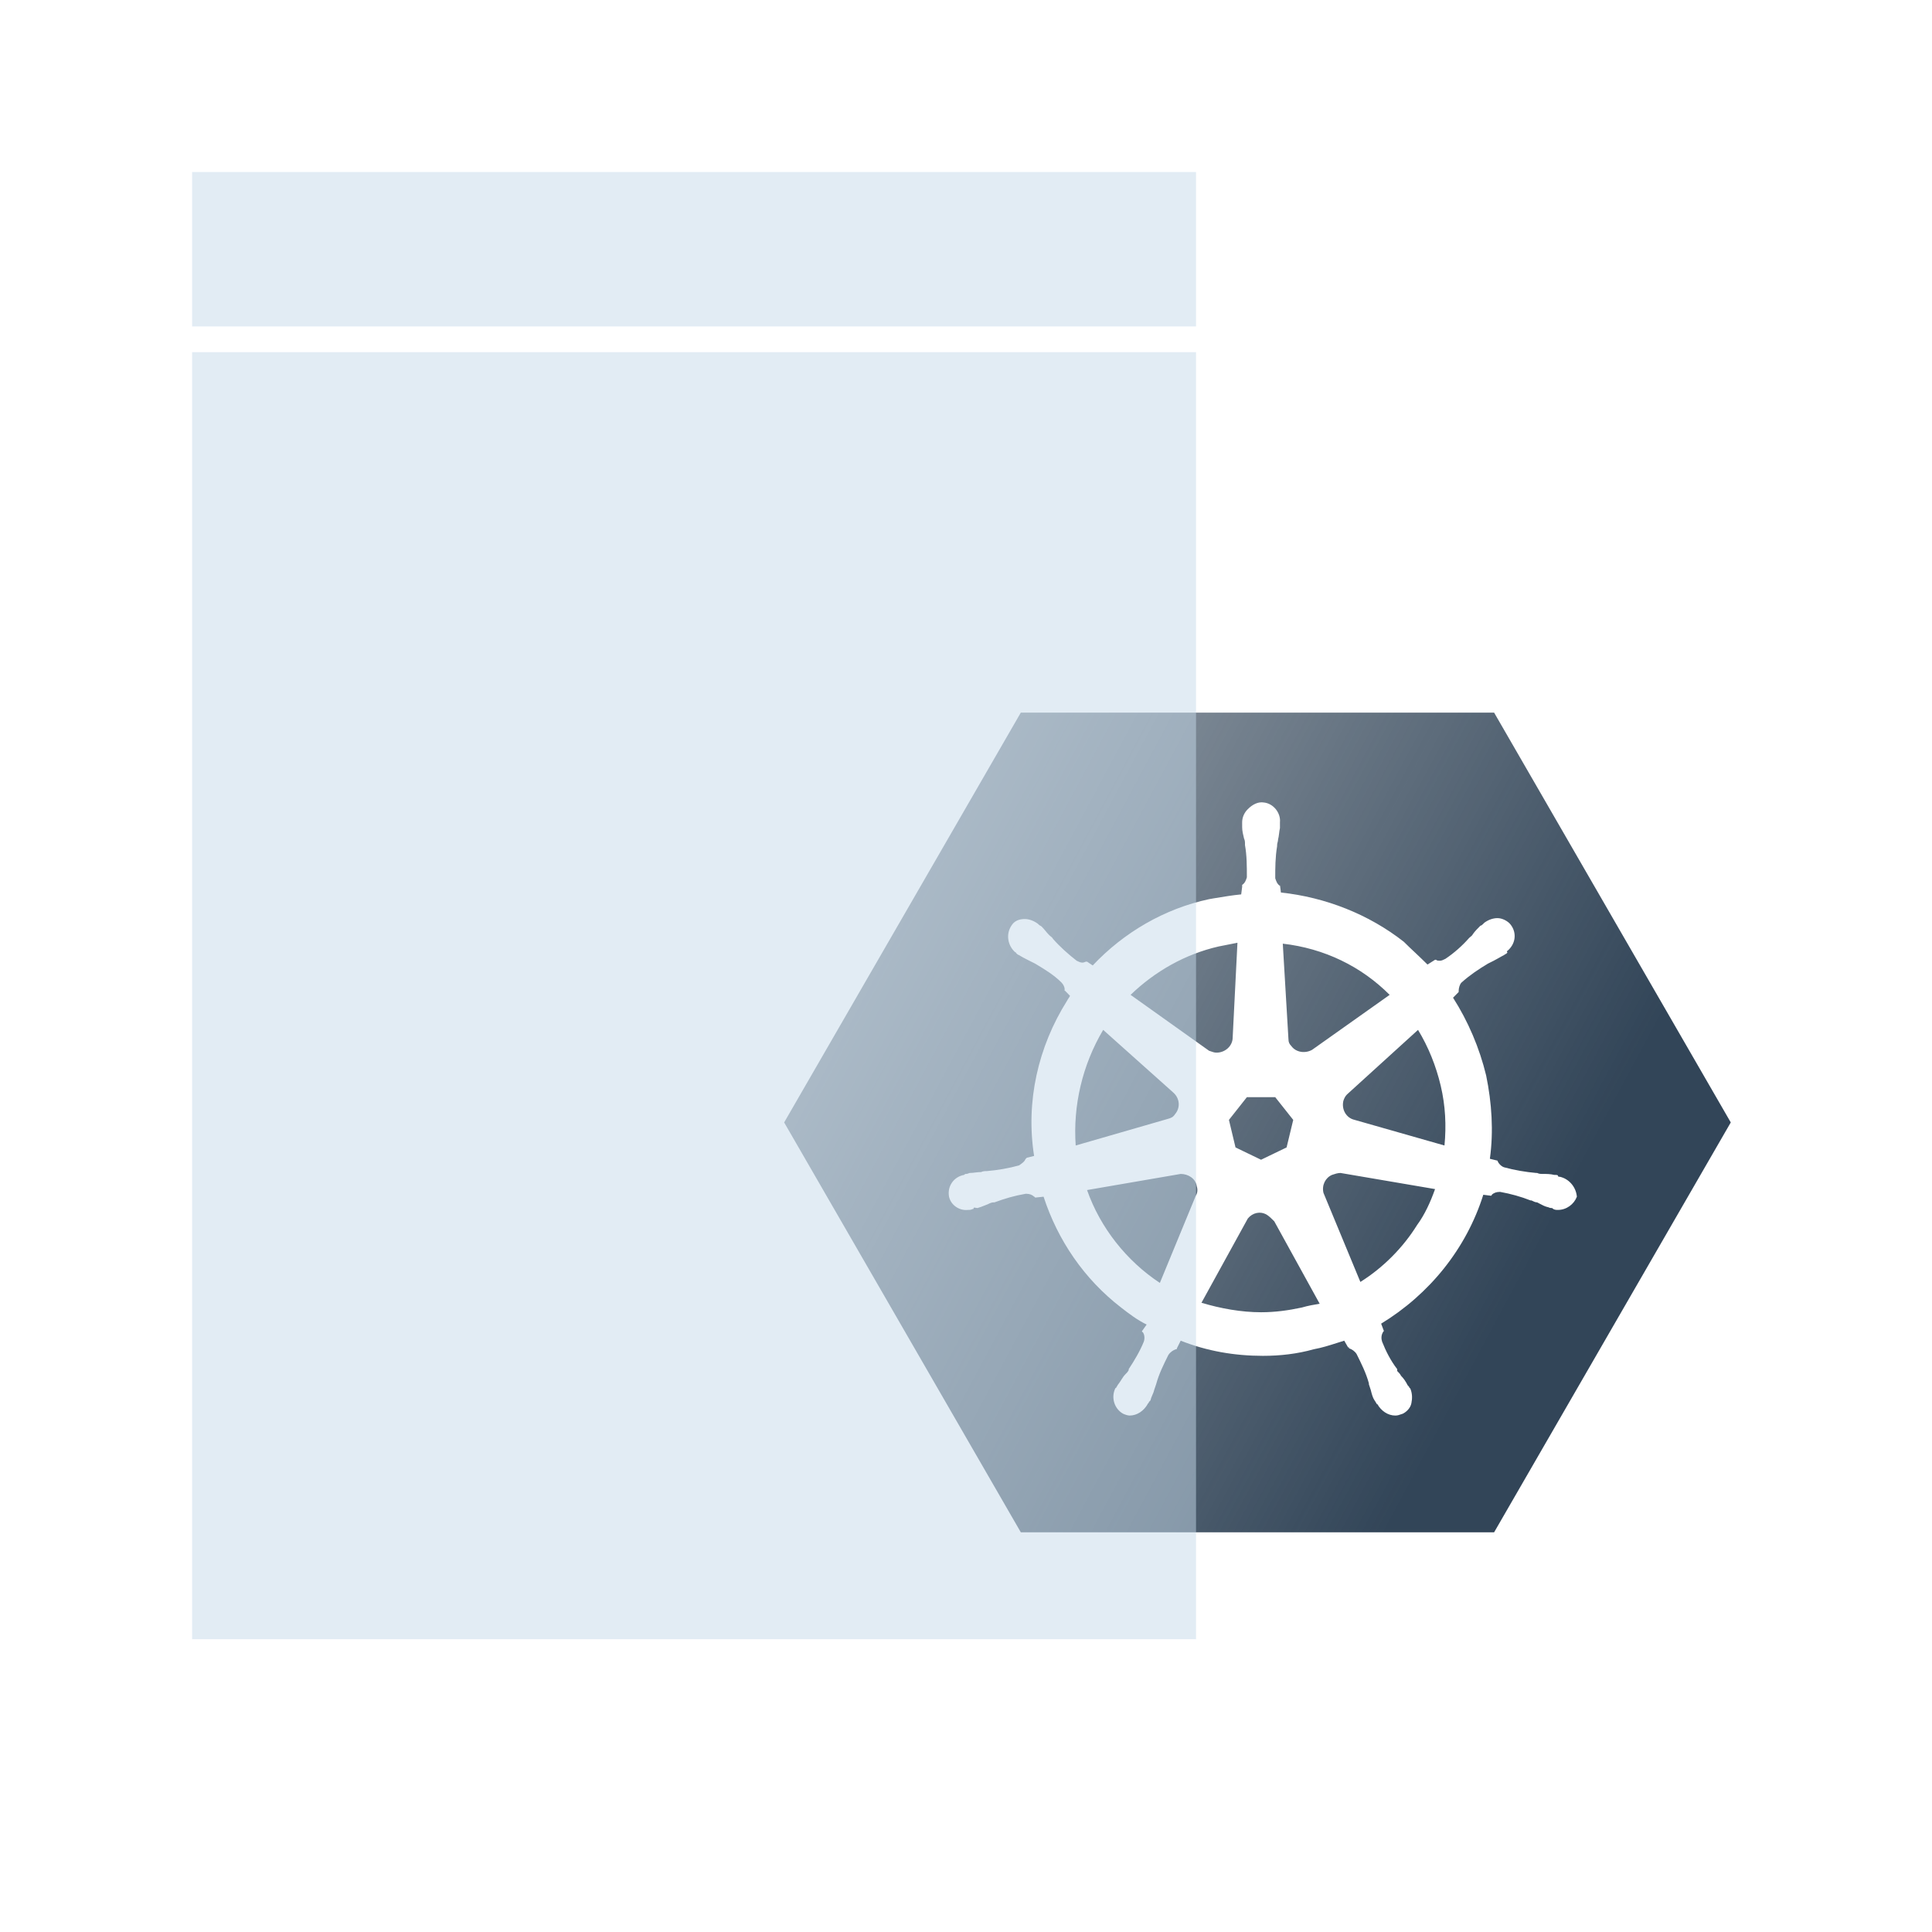 <svg width="32" height="32" viewBox="0 0 32 32" fill="none" xmlns="http://www.w3.org/2000/svg">
<path fill-rule="evenodd" clip-rule="evenodd" d="M24.747 11.803H16.908L12.988 18.591L16.908 25.38H24.747L28.667 18.591L24.747 11.803ZM25.805 19.475C25.805 19.491 25.821 19.491 25.836 19.491C25.977 19.522 26.102 19.648 26.118 19.821C26.071 19.946 25.946 20.04 25.805 20.04C25.774 20.04 25.758 20.04 25.727 20.025C25.711 20.009 25.711 20.009 25.695 20.009C25.677 20.009 25.664 20.004 25.653 19.999C25.646 19.996 25.639 19.993 25.633 19.993C25.586 19.982 25.548 19.961 25.506 19.939C25.492 19.931 25.477 19.923 25.46 19.915C25.429 19.915 25.398 19.899 25.366 19.883H25.351C25.194 19.821 25.022 19.773 24.85 19.742H24.834C24.787 19.742 24.74 19.758 24.709 19.789C24.709 19.789 24.709 19.805 24.693 19.805L24.568 19.789C24.286 20.684 23.675 21.437 22.876 21.924L22.923 22.049C22.923 22.049 22.907 22.049 22.907 22.065C22.876 22.112 22.876 22.175 22.892 22.222C22.954 22.379 23.033 22.536 23.142 22.677V22.708C23.174 22.74 23.189 22.755 23.205 22.787C23.252 22.834 23.283 22.881 23.315 22.944C23.33 22.959 23.346 22.975 23.346 22.991C23.346 22.991 23.362 22.991 23.362 23.006C23.393 23.085 23.393 23.163 23.377 23.242C23.362 23.32 23.299 23.383 23.236 23.415C23.227 23.418 23.218 23.421 23.209 23.424C23.176 23.436 23.148 23.446 23.111 23.446C22.986 23.446 22.876 23.367 22.814 23.258C22.798 23.258 22.798 23.242 22.798 23.242C22.79 23.234 22.786 23.226 22.782 23.218C22.778 23.21 22.774 23.203 22.767 23.195C22.735 23.148 22.72 23.085 22.704 23.022L22.673 22.928V22.912C22.626 22.74 22.547 22.583 22.469 22.426L22.469 22.426C22.438 22.379 22.391 22.347 22.344 22.332C22.344 22.316 22.344 22.316 22.328 22.316L22.265 22.206C22.226 22.218 22.185 22.231 22.143 22.244C22.021 22.283 21.893 22.324 21.764 22.347C21.482 22.426 21.2 22.457 20.918 22.457C20.449 22.457 19.994 22.379 19.556 22.206L19.493 22.332C19.493 22.34 19.493 22.343 19.491 22.345C19.489 22.347 19.485 22.347 19.477 22.347C19.431 22.363 19.384 22.394 19.352 22.442C19.274 22.599 19.196 22.755 19.149 22.928L19.117 23.022C19.11 23.054 19.098 23.081 19.086 23.108C19.074 23.136 19.062 23.163 19.055 23.195L19.055 23.195C19.039 23.21 19.023 23.226 19.023 23.242C19.008 23.242 19.008 23.258 19.008 23.258C18.945 23.367 18.835 23.446 18.71 23.446C18.679 23.446 18.632 23.43 18.601 23.415C18.459 23.336 18.397 23.148 18.475 22.991C18.491 22.991 18.491 22.975 18.491 22.975C18.499 22.967 18.503 22.959 18.506 22.952C18.51 22.944 18.514 22.936 18.522 22.928C18.543 22.901 18.56 22.873 18.576 22.848C18.597 22.816 18.614 22.789 18.632 22.771C18.663 22.74 18.679 22.724 18.695 22.693V22.677C18.788 22.536 18.882 22.379 18.945 22.222C18.961 22.175 18.961 22.112 18.929 22.065C18.929 22.065 18.914 22.065 18.914 22.049L18.992 21.939C18.835 21.861 18.71 21.767 18.569 21.657C17.958 21.186 17.52 20.543 17.285 19.821L17.144 19.836C17.144 19.836 17.144 19.821 17.128 19.821C17.097 19.789 17.05 19.773 17.003 19.773H16.987C16.799 19.805 16.643 19.852 16.471 19.915H16.455C16.424 19.915 16.392 19.93 16.361 19.946C16.343 19.952 16.324 19.96 16.303 19.969C16.267 19.983 16.228 19.999 16.189 20.009C16.184 20.009 16.176 20.008 16.168 20.006C16.149 20.002 16.126 19.998 16.126 20.009C16.126 20.017 16.126 20.021 16.124 20.023C16.122 20.025 16.118 20.025 16.11 20.025C16.079 20.04 16.063 20.04 16.032 20.04C15.891 20.056 15.75 19.962 15.719 19.821C15.687 19.648 15.797 19.491 15.969 19.46C15.985 19.444 15.985 19.444 16.001 19.444C16.019 19.444 16.032 19.439 16.043 19.434C16.05 19.431 16.057 19.428 16.063 19.428C16.095 19.428 16.126 19.424 16.157 19.42C16.189 19.416 16.22 19.413 16.251 19.413C16.282 19.397 16.314 19.397 16.345 19.397C16.533 19.381 16.705 19.35 16.878 19.303C16.925 19.271 16.972 19.24 16.987 19.193C16.987 19.193 17.003 19.193 17.003 19.177L17.128 19.146C16.987 18.251 17.191 17.341 17.676 16.572C17.684 16.556 17.692 16.544 17.7 16.533C17.708 16.521 17.716 16.509 17.723 16.494L17.633 16.402C17.64 16.357 17.611 16.302 17.582 16.274C17.457 16.148 17.301 16.054 17.144 15.96L17.05 15.913L17.05 15.913C16.987 15.881 16.925 15.85 16.878 15.819C16.862 15.819 16.831 15.787 16.831 15.787C16.831 15.787 16.831 15.772 16.815 15.772C16.69 15.662 16.658 15.473 16.752 15.332C16.799 15.254 16.878 15.222 16.972 15.222C17.05 15.222 17.128 15.254 17.191 15.301L17.207 15.316C17.214 15.324 17.222 15.328 17.23 15.332C17.238 15.336 17.246 15.34 17.254 15.348C17.277 15.371 17.297 15.395 17.316 15.418C17.336 15.442 17.355 15.466 17.379 15.489C17.384 15.494 17.39 15.499 17.396 15.504C17.412 15.516 17.431 15.53 17.442 15.552C17.551 15.677 17.692 15.803 17.833 15.913C17.864 15.928 17.896 15.944 17.927 15.944C17.945 15.944 17.958 15.939 17.969 15.934C17.977 15.931 17.983 15.928 17.99 15.928H18.005L18.099 15.991C18.616 15.442 19.29 15.05 20.026 14.893C20.053 14.888 20.08 14.884 20.106 14.879C20.263 14.853 20.411 14.828 20.558 14.814L20.574 14.689V14.657C20.621 14.626 20.637 14.579 20.652 14.532C20.652 14.343 20.652 14.171 20.621 13.998V13.982C20.621 13.951 20.621 13.92 20.605 13.888C20.59 13.825 20.574 13.763 20.574 13.7V13.621C20.574 13.543 20.605 13.464 20.668 13.402C20.746 13.323 20.84 13.276 20.934 13.292C21.091 13.308 21.216 13.464 21.2 13.621V13.716C21.192 13.747 21.189 13.778 21.185 13.81C21.181 13.841 21.177 13.873 21.169 13.904C21.169 13.92 21.165 13.935 21.161 13.951C21.157 13.967 21.153 13.982 21.153 13.998V14.014C21.122 14.202 21.122 14.375 21.122 14.547C21.138 14.595 21.153 14.642 21.2 14.673V14.657L21.216 14.783C21.952 14.861 22.673 15.144 23.252 15.599C23.315 15.662 23.381 15.725 23.448 15.787C23.514 15.85 23.581 15.913 23.644 15.976L23.769 15.897H23.785C23.8 15.913 23.831 15.913 23.847 15.913C23.878 15.913 23.91 15.897 23.941 15.881C24.082 15.787 24.223 15.662 24.333 15.536C24.337 15.531 24.344 15.527 24.35 15.521C24.366 15.509 24.384 15.495 24.395 15.473C24.427 15.426 24.474 15.379 24.521 15.332C24.536 15.332 24.552 15.316 24.568 15.301L24.583 15.285C24.646 15.238 24.724 15.207 24.803 15.207C24.881 15.207 24.975 15.254 25.022 15.316C25.131 15.458 25.1 15.646 24.959 15.756C24.959 15.762 24.962 15.766 24.963 15.769C24.967 15.774 24.969 15.778 24.959 15.787C24.951 15.795 24.944 15.799 24.936 15.803C24.928 15.807 24.92 15.811 24.912 15.819C24.881 15.834 24.854 15.85 24.826 15.866C24.799 15.881 24.771 15.897 24.74 15.913L24.646 15.96C24.489 16.054 24.348 16.148 24.207 16.274C24.176 16.305 24.16 16.368 24.16 16.415V16.431L24.067 16.525C24.317 16.917 24.505 17.357 24.615 17.812C24.709 18.267 24.74 18.738 24.677 19.193L24.803 19.224C24.818 19.271 24.865 19.318 24.912 19.334C25.084 19.381 25.272 19.413 25.445 19.428H25.46C25.492 19.444 25.523 19.444 25.554 19.444C25.617 19.444 25.68 19.444 25.742 19.46C25.774 19.46 25.805 19.46 25.805 19.475ZM17.633 16.402L17.63 16.399V16.415C17.631 16.411 17.632 16.407 17.633 16.402ZM20.887 19.209L21.31 19.005L21.42 18.549L21.122 18.173H20.652L20.355 18.549L20.464 19.005L20.887 19.209ZM23.925 18.973C23.957 18.644 23.941 18.314 23.863 17.984C23.785 17.655 23.659 17.341 23.487 17.058L22.312 18.126C22.281 18.157 22.265 18.188 22.25 18.235C22.218 18.377 22.297 18.518 22.438 18.549L23.925 18.973ZM21.733 17.388L23.017 16.478C22.547 16.007 21.936 15.709 21.247 15.63L21.341 17.215C21.341 17.262 21.357 17.294 21.388 17.325C21.467 17.435 21.623 17.451 21.733 17.388ZM20.496 15.615L20.182 15.677C19.634 15.803 19.133 16.085 18.726 16.478L20.026 17.404C20.035 17.407 20.045 17.41 20.053 17.413C20.087 17.425 20.114 17.435 20.151 17.435C20.292 17.435 20.417 17.325 20.417 17.184L20.496 15.615ZM19.431 18.094L18.272 17.058C17.927 17.639 17.77 18.314 17.817 18.973L19.337 18.534C19.399 18.518 19.431 18.502 19.462 18.455C19.556 18.345 19.54 18.188 19.431 18.094ZM19.556 19.444L18.005 19.711C18.225 20.338 18.663 20.888 19.211 21.249L19.806 19.805C19.838 19.758 19.838 19.695 19.822 19.648C19.806 19.522 19.681 19.444 19.556 19.444ZM20.887 21.735C21.122 21.735 21.341 21.704 21.561 21.657C21.67 21.625 21.764 21.61 21.858 21.594L21.106 20.229C21.059 20.182 21.028 20.15 20.981 20.119C20.872 20.056 20.746 20.087 20.668 20.182L19.9 21.578C20.214 21.672 20.558 21.735 20.887 21.735ZM22.532 21.233C22.907 20.998 23.236 20.668 23.471 20.291C23.597 20.119 23.691 19.915 23.769 19.695L22.203 19.428C22.156 19.428 22.109 19.444 22.062 19.46C21.952 19.507 21.89 19.632 21.921 19.758L22.532 21.233Z" fill="url(#paint0_linear_4033_270914)"/>
<g filter="url(#filter0_b_4033_270914)">
<rect x="3.182" y="5.833" width="16.628" height="21.317" fill="#C7DAEA" fill-opacity="0.5"/>
</g>
<g filter="url(#filter1_b_4033_270914)">
<rect x="3.182" y="2.849" width="16.628" height="2.558" fill="#C7DAEA" fill-opacity="0.5"/>
</g>
<defs>
<filter id="filter0_b_4033_270914" x="-5.484" y="-2.833" width="33.961" height="38.651" filterUnits="userSpaceOnUse" color-interpolation-filters="sRGB">
<feFlood flood-opacity="0" result="BackgroundImageFix"/>
<feGaussianBlur in="BackgroundImageFix" stdDeviation="4.333"/>
<feComposite in2="SourceAlpha" operator="in" result="effect1_backgroundBlur_4033_270914"/>
<feBlend mode="normal" in="SourceGraphic" in2="effect1_backgroundBlur_4033_270914" result="shape"/>
</filter>
<filter id="filter1_b_4033_270914" x="-5.484" y="-5.818" width="33.961" height="19.891" filterUnits="userSpaceOnUse" color-interpolation-filters="sRGB">
<feFlood flood-opacity="0" result="BackgroundImageFix"/>
<feGaussianBlur in="BackgroundImageFix" stdDeviation="4.333"/>
<feComposite in2="SourceAlpha" operator="in" result="effect1_backgroundBlur_4033_270914"/>
<feBlend mode="normal" in="SourceGraphic" in2="effect1_backgroundBlur_4033_270914" result="shape"/>
</filter>
<linearGradient id="paint0_linear_4033_270914" x1="24.411" y1="22.677" x2="10.379" y2="15.165" gradientUnits="userSpaceOnUse">
<stop stop-color="#324558"/>
<stop offset="1" stop-color="#324558" stop-opacity="0.4"/>
</linearGradient>
</defs>
</svg>
